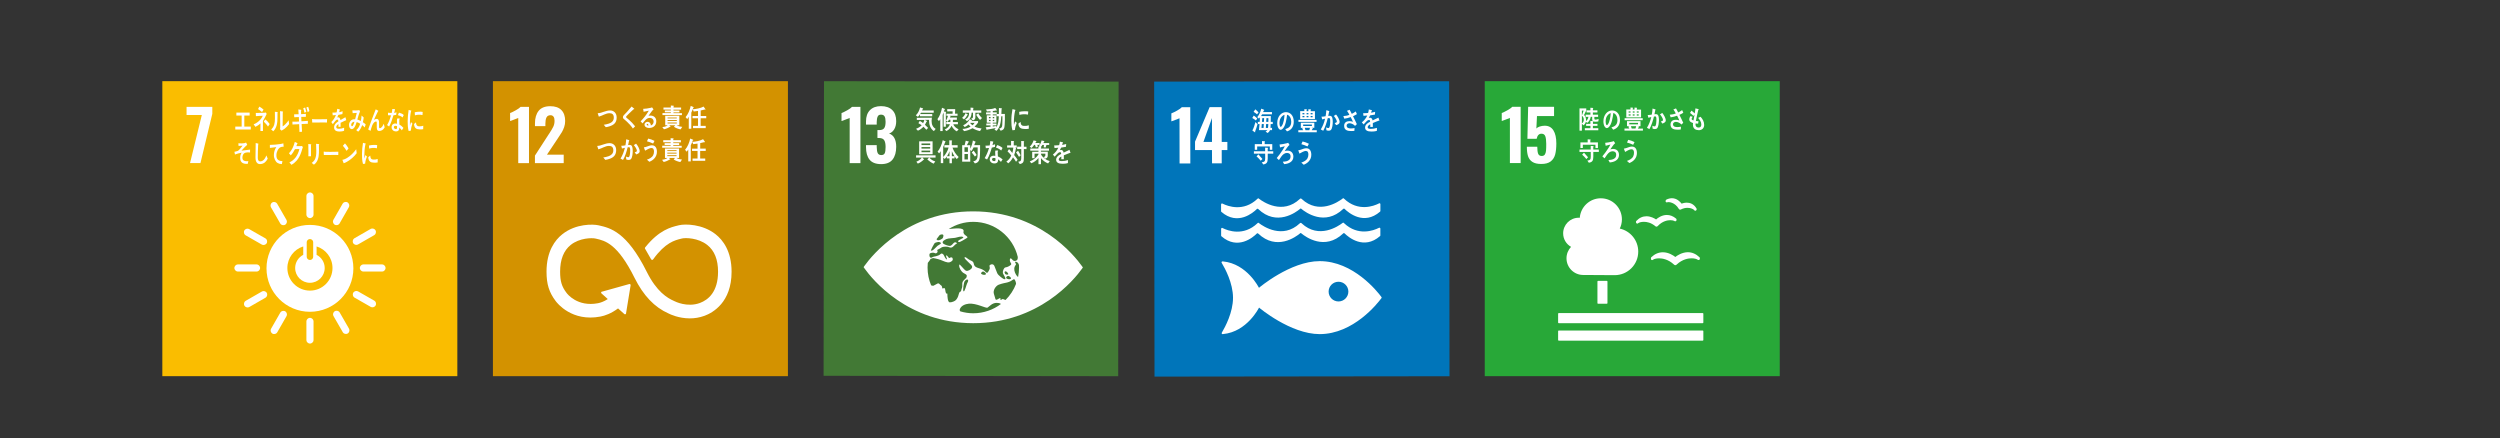 <?xml version="1.0" encoding="UTF-8"?><svg id="_レイヤー_1" xmlns="http://www.w3.org/2000/svg" width="770" height="135" viewBox="0 0 770 135"><rect x="0" y="0" width="770" height="135" fill="#333333" stroke="none"/><defs><style>.cls-1{fill:#fff;}.cls-2{fill:#427935;}.cls-3{fill:#0075ba;}.cls-4{fill:#28a838;}.cls-5{fill:#d39200;}.cls-6{fill:#fabd00;}</style></defs><rect class="cls-6" x="50" y="25" width="90.86" height="90.86"/><polygon class="cls-1" points="62.16 35.43 57.46 35.43 57.46 32.91 65.39 32.91 65.39 35.07 61.74 50.23 58.53 50.23 62.16 35.43"/><path class="cls-1" d="m95.46,69.27c-7.39,0-13.38,5.99-13.38,13.38s5.99,13.38,13.38,13.38,13.38-5.99,13.38-13.38-5.98-13.38-13.38-13.38m-.99,5.29c0-.45.45-.94,1-.94s.99.49.99.94v4.59c0,.44-.44.93-.99.93s-1-.49-1-.93v-4.59Zm1,14.95c-3.84,0-6.96-3.11-6.96-6.96,0-3.12,2.06-5.77,4.89-6.65v2.59c-1.47.75-2.49,2.29-2.49,4.06,0,2.52,2.04,4.55,4.55,4.55s4.55-2.04,4.55-4.55c0-1.78-1.02-3.31-2.5-4.06v-2.59c2.84.88,4.9,3.52,4.9,6.65,0,3.84-3.1,6.96-6.94,6.96"/><path class="cls-1" d="m80.11,82.54c0-.61-.54-1.1-1.02-1.1h-5.86c-.5,0-1.04.49-1.04,1.1s.54,1.1,1.04,1.1h5.86c.48,0,1.02-.49,1.02-1.1"/><path class="cls-1" d="m118.75,82.54c0-.61-.54-1.1-1.02-1.1h-5.86c-.5,0-1.04.49-1.04,1.1s.54,1.1,1.04,1.1h5.86c.49,0,1.02-.49,1.02-1.1"/><path class="cls-1" d="m95.47,105.82c.61,0,1.1-.54,1.1-1.02v-5.86c0-.5-.49-1.04-1.1-1.04s-1.1.54-1.1,1.04v5.86c0,.48.49,1.02,1.1,1.02"/><path class="cls-1" d="m115.68,94.1c.3-.53.08-1.22-.34-1.46l-5.09-2.91c-.43-.25-1.14-.09-1.45.44-.3.53-.08,1.22.35,1.47l5.09,2.91c.42.24,1.14.08,1.44-.45"/><path class="cls-1" d="m83.9,102.75c.53.3,1.22.08,1.46-.34l2.91-5.08c.25-.43.09-1.14-.44-1.45-.53-.3-1.22-.07-1.47.35l-2.91,5.09c-.23.41-.07,1.12.45,1.43"/><path class="cls-1" d="m107.08,102.72c.53-.3.68-1.02.44-1.44l-2.92-5.08c-.25-.43-.94-.66-1.47-.35-.53.3-.69,1.02-.44,1.45l2.92,5.08c.25.42.94.65,1.47.34"/><path class="cls-1" d="m75.29,94.15c.3.53,1.02.68,1.44.44l5.08-2.92c.43-.25.66-.94.35-1.47-.3-.53-1.02-.69-1.45-.44l-5.08,2.92c-.43.24-.65.94-.34,1.47"/><path class="cls-1" d="m95.47,67.18c.61,0,1.1-.54,1.1-1.02v-5.86c0-.5-.49-1.03-1.1-1.03s-1.1.54-1.1,1.03v5.86c0,.48.49,1.02,1.1,1.02"/><path class="cls-1" d="m82.14,74.91c.3-.53.08-1.22-.34-1.46l-5.09-2.91c-.43-.25-1.14-.09-1.45.44-.3.53-.08,1.22.35,1.47l5.09,2.91c.43.23,1.14.07,1.44-.45"/><path class="cls-1" d="m103.1,69.21c.53.3,1.22.08,1.46-.34l2.91-5.09c.25-.43.09-1.14-.44-1.45-.53-.3-1.22-.08-1.47.35l-2.91,5.09c-.24.42-.07,1.14.45,1.44"/><path class="cls-1" d="m87.82,69.22c.53-.3.68-1.02.44-1.44l-2.92-5.08c-.25-.43-.94-.66-1.47-.35-.53.3-.69,1.02-.44,1.45l2.92,5.08c.24.43.94.64,1.47.34"/><path class="cls-1" d="m108.78,74.88c.3.53,1.02.68,1.44.44l5.08-2.92c.43-.25.66-.94.35-1.47-.3-.53-1.02-.69-1.45-.44l-5.08,2.92c-.42.25-.64.94-.34,1.47"/><polygon class="cls-1" points="72.47 39.89 72.47 38.99 74.43 38.99 74.43 35.59 72.8 35.59 72.8 34.68 76.89 34.68 76.89 35.59 75.25 35.59 75.25 38.99 77.24 38.99 77.24 39.89 72.47 39.89"/><path class="cls-1" d="m80.98,37.26v.94c0,.71.01,1.43.01,2.14h-.78c0-.78,0-1.56.01-2.34-.41.42-1.06.86-1.55,1.07-.17-.29-.36-.54-.56-.79.97-.31,2.34-1.37,2.82-2.63-.7,0-1.41.09-2.11.13-.02-.34-.02-.66-.04-1,.9,0,1.82,0,2.73-.06.14,0,.26-.02.4-.06l.22.45c-.38.74-.71,1.5-1.15,2.15m-.28-2.73c-.38-.37-.8-.66-1.22-.93.14-.26.26-.5.4-.77.46.25.89.57,1.3.94-.15.27-.31.52-.48.76m1.84,4.46c-.38-.61-.83-1.07-1.3-1.52l.45-.69c.49.34,1,.89,1.38,1.43l-.53.78Z"/><path class="cls-1" d="m85.47,34.73c-.04,1.8.16,3.47-.72,4.97-.17.29-.38.54-.59.74-.2-.18-.49-.45-.64-.58.96-.85,1.16-1.93,1.16-3.46,0-.65-.02-1.33-.02-1.98l.82.1s.07.02.07.09c-.01.04-.05.09-.08.12m2.27,4.85c-.33.26-.68.45-1.02.66-.17-.15-.34-.28-.48-.46.04-.14.06-.28.06-.42v-1.08c0-1.34-.02-2.72-.04-4.06l.86.14s.06.04.06.1c0,.07-.06.12-.09.15-.01.38-.01.74-.01,1.12,0,1.06-.01,2.14-.03,3.2.49-.29,1.03-.8,1.42-1.3.13-.16.25-.34.37-.52.02-.02.02-.05.04-.05.03,0,.03.09.03.1.02.37.07.72.12,1.07-.39.53-.83.98-1.29,1.35"/><path class="cls-1" d="m92.9,38.2c.04.79.07,1.58.12,2.37-.26.02-.53.04-.79.07-.02-.8-.06-1.59-.09-2.39-.7.02-1.38.05-2.06.1-.01-.3-.02-.59-.02-.89.16,0,.31.02.47.02.53.02,1.05-.03,1.57-.05-.02-.46-.03-.91-.06-1.38-.47,0-.94.03-1.41.06-.01-.3-.03-.6-.04-.9.46,0,.93,0,1.39-.02-.02-.5-.06-.98-.1-1.48l.84.1c.05,0,.1.06.1.13s-.05.14-.1.15c.01.36.02.72.02,1.08.5-.02.99-.05,1.48-.11-.01.31,0,.62-.01.92-.48,0-.96,0-1.43.02.02.46.04.9.06,1.36.66-.02,1.32-.07,1.98-.14.01.3-.01.61,0,.9-.64.02-1.28.06-1.92.08m.9-3.46c-.1-.48-.26-.93-.41-1.38l.58-.25c.14.42.26.87.37,1.32l-.54.31Zm.96-.21c-.11-.49-.24-.97-.4-1.42l.56-.22c.16.45.28.85.38,1.32l-.54.32Z"/><path class="cls-1" d="m100.7,37.74c-.38-.02-.66-.02-.97-.02-.34,0-2.74,0-3.57.03-.02-.32-.03-.73-.04-.97-.01-.12.05-.13.09-.12.11.03.32.05.38.06.4.02.82.02,1.29.02.95,0,1.8-.02,2.86-.04-.02.32-.03.72-.04,1.04"/><path class="cls-1" d="m106.56,37.11s-.06-.02-.09-.04c-.41.17-1.19.54-1.57.75v1.23h-.66c.01-.12.01-.24.01-.38v-.45c-.46.26-.68.58-.68.95,0,.32.26.49.78.49.56,0,1.06-.09,1.65-.32l-.02.94c-.5.2-1.05.23-1.42.23-1.11,0-1.66-.42-1.66-1.29,0-.42.16-.8.46-1.15.19-.22.48-.45.86-.69-.01-.36-.1-.54-.26-.54-.21,0-.4.1-.58.3-.11.13-.26.3-.44.54-.21.28-.34.47-.42.57-.1-.14-.26-.36-.47-.66.63-.6,1.1-1.33,1.42-2.17-.3.05-.63.08-.99.1-.02-.3-.06-.58-.09-.83.53,0,.97-.02,1.3-.08.06-.23.13-.6.19-1.1l.76.21c.05.02.07.05.07.1s-.03.09-.09.12c-.03.14-.08.34-.15.62.26-.04.64-.16,1.06-.3l-.06.88c-.31.08-.73.16-1.25.25-.08.24-.21.54-.35.8.14-.05.25-.06.32-.06.34,0,.57.28.67.86.45-.29.97-.58,1.53-.89l.26.9c-.03.08-.05.11-.09.11"/><path class="cls-1" d="m112.32,39.25c-.25-.25-.5-.51-.77-.72-.25.74-.73,1.67-1.25,2.03l-.59-.5c.56-.38.98-1.12,1.23-1.94-.34-.22-.7-.42-1.08-.52-.09.28-.18.57-.3.84-.26.67-.62,1.34-1.24,1.33-.5-.02-.84-.59-.82-1.29.02-.9.57-1.52,1.14-1.69.24-.07.5-.07.74-.06.14-.57.36-1.36.5-1.96l-1.26.09-.09-.88.07.02c.42.05,1.7.03,2.06-.1.06.14.14.29.22.42-.19.5-.34.84-.49,1.35-.11.38-.21.78-.33,1.15.38.1.73.24,1.07.45.14-.54.2-1.12.23-1.69.22.2.46.39.66.61-.06.5-.13.99-.25,1.46.29.19.58.39.86.64-.07.33-.19.65-.31.96m-4.14-.78c-.01.22.06.4.22.4.1,0,.18-.05.26-.14.2-.25.41-.89.51-1.23-.42.02-.97.25-.99.97"/><path class="cls-1" d="m116.78,40.34c-.81,0-.74-.95-.74-1.7v-.74c0-.22.01-.48-.22-.48-.06,0-.1.02-.16.03-.91.3-1.26,1.87-1.54,2.86-.24-.14-.48-.3-.72-.44.25-.77.53-1.52.82-2.27.32-.84.63-1.69.96-2.53.18-.46.35-.94.54-1.4.22.11.56.29.76.43.02.02.04.04.04.08,0,.06-.06.1-.1.1-.41.78-.77,1.62-1.14,2.42-.03.08-.07.15-.1.22.25-.16.53-.3.81-.3.59,0,.77.5.77,1.18,0,.41-.01.8-.01,1.21,0,.2.02.48.23.48.26,0,.49-.21.68-.42.25-.29.36-.58.54-.95.1.37.19.74.28,1.11-.42.76-.98,1.11-1.7,1.11"/><path class="cls-1" d="m122.02,35.39c-.3.06-.54.1-.84.12-.32,1.07-.74,2.46-1.33,3.45-.22-.13-.42-.28-.63-.43.54-.9.94-2.02,1.24-3.01-.3.02-.67,0-.96-.02,0-.26,0-.54.01-.81.1.03.21.04.32.06.27.03.54.05.82.04.1-.45.14-.78.18-1.22.32,0,.62.03.84.05-.03.27-.18.85-.28,1.16.25-.03.49-.1.74-.17-.03.24-.07.5-.11.78m1.74,4.75c-.24-.31-.49-.63-.78-.88,0,.09-.01.18-.02.26-.06.81-.54,1-1.1.95-.19-.02-.39-.06-.58-.15-.36-.18-.71-.62-.67-1.18.06-.8.59-1.16,1.17-1.11.17.02.34.04.5.09.01-.38-.04-.74-.02-1.1.01-.19.03-.36.1-.54.18,0,.37.02.55.02.04,0,.22-.02.21.07t-.01.03c-.08.14-.12.31-.13.48-.02.42.02.85.02,1.27.43.23.92.63,1.26,1.04-.15.26-.32.52-.5.75m-1.47-1.26c-.13-.08-.28-.11-.43-.12-.23-.02-.53.04-.55.41-.02.36.31.56.55.58.22.02.39-.02.42-.36.01-.17.01-.34.01-.51m1.69-2.7c-.42-.42-.93-.56-1.43-.72l.34-.76c.5.17,1.06.28,1.47.72l-.38.76Z"/><path class="cls-1" d="m81.59,50.01c-.46.37-.99.53-1.52.53-.82,0-1.32-.63-1.37-1.74-.01-.15-.01-.3-.01-.45,0-.42.01-.84.02-1.27.02-1.01.03-2.02.04-3.03.18.03.36.07.54.12.07.02.15.02.22.06.05.02.1.06.1.12s-.05.11-.09.14c-.07,1.36-.12,2.74-.12,4.1,0,.7.23,1.12.76,1.12.25,0,.5-.09.73-.22.53-.3.89-.96,1.15-1.63l.42,1.02c-.2.39-.55.87-.87,1.13"/><path class="cls-1" d="m87.29,45.19s-.05,0-.07,0c-.26,0-.52.02-.78.13-.72.32-1.27,1.34-1.31,2.43-.06,1.62.98,1.85,1.86,1.88-.06.3-.11.62-.18.91-.04,0-.08,0-.12,0-.38-.02-.84-.13-1.19-.34-.67-.38-1.18-1.46-1.14-2.53.03-.94.27-1.66.74-2.36-.66.06-1.32.14-1.97.25,0-.31-.02-.62-.01-.93,1.13-.04,2.26-.1,3.38-.29.26-.05.53-.1.78-.19.02.12.08.9.08.96,0,.08-.03.1-.07.1"/><path class="cls-1" d="m93.12,45.79c-.1.31-.18.63-.28.94-.38,1.1-.78,1.94-1.46,2.73-.49.55-1.04,1.01-1.62,1.3-.2-.26-.42-.5-.63-.74.33-.17.65-.33.95-.56.37-.3.74-.62,1.03-1.05.5-.72.87-1.54,1.11-2.5l-1.36.02c-.36.71-.8,1.39-1.3,1.92-.18-.22-.37-.44-.56-.64.85-.86,1.45-2.11,1.8-3.5l.77.36s.07.06.07.12c0,.08-.07.11-.11.11-.09.23-.16.48-.26.7.49,0,.98,0,1.47,0,.1,0,.21,0,.31-.04.07.14.15.28.22.42-.06.15-.11.29-.15.42"/><path class="cls-1" d="m95.78,44.66v.33c0,1.05,0,2.1.01,3.14h-.82c.01-.19.02-.39.02-.58v-1.15c0-.69-.01-1.37-.03-2.05l.87.1s.06.03.06.07c-.02.06-.07.11-.11.14m2.44,0c0,.47.02.94.02,1.42,0,1.38-.02,2.7-.74,3.81-.22.34-.49.62-.81.83-.22-.18-.45-.39-.68-.54.26-.19.57-.46.77-.75.61-.86.64-1.9.64-3,0-.72-.04-1.43-.07-2.14l.87.1c.05,0,.1.04.1.11-.01.07-.06.12-.1.16"/><path class="cls-1" d="m104.19,47.74c-.37-.02-.66-.02-.96-.02-.34,0-2.66,0-3.49.03-.02-.31-.03-.71-.04-.94-.01-.12.05-.13.09-.12.11.03.32.05.38.06.4.02,1.18.02,1.62.02.94,0,1.38-.02,2.42-.04,0,.3-.01.7-.02,1.01"/><path class="cls-1" d="m106.86,49.83c-.33.19-.66.35-1.01.45-.03-.1-.39-1.05-.39-1.05,0-.03.03-.03.05-.03.08,0,.17-.02.25-.04.63-.17,1.25-.54,1.82-.98.77-.59,1.49-1.34,2.13-2.22.05.41.1.82.15,1.23-.88,1.16-1.89,2-3,2.64m-.12-3.37c-.34-.58-.71-1.1-1.14-1.56.22-.23.43-.48.65-.73.41.43.78.95,1.1,1.53-.19.29-.4.52-.61.76"/><path class="cls-1" d="m112.46,50.41c-.22.02-.44.06-.66.09-.27-.98-.31-2.03-.31-3.06,0-1.15.14-2.32.31-3.45l.53.14c.08.02.18.03.26.07.04.02.07.04.07.1s-.06.1-.1.1c-.24,1.13-.35,2.41-.35,3.58,0,.3.01.58.01.87.11-.37.22-.74.33-1.1.15.15.3.32.46.47-.28.73-.47,1.37-.55,2.19m3.86-.38c-.34.08-.78.08-1.11.07-.87-.03-1.68-.18-1.79-1.66.21-.17.41-.35.62-.52,0,.84.35,1.22.92,1.23.45.02.94-.02,1.37-.18,0,.35,0,.7-.01,1.06m-.22-4.36c-.47-.11-.94-.14-1.41-.1-.33.03-.65.1-.98.19-.02-.29-.04-.66-.07-.94.46-.14.92-.14,1.38-.18.38-.04.77,0,1.15.06-.02.33-.03.65-.07.97"/><path class="cls-1" d="m126.51,40.26c-.22.02-.42.06-.65.09-.26-.97-.3-2.02-.3-3.06,0-1.15.13-2.31.3-3.44l.51.14c.08.02.18.03.26.07.03.02.06.04.06.1s-.06.1-.1.1c-.24,1.13-.34,2.4-.34,3.57,0,.29.01.58.01.87.1-.37.21-.74.32-1.1.14.15.3.32.44.47-.24.73-.43,1.38-.51,2.19m3.83-.47c-.33.08-.75.08-1.08.06-.85-.03-1.64-.18-1.74-1.66.2-.17.4-.35.61-.51,0,.83.34,1.21.9,1.23.44.02.92-.02,1.34-.18-.02.35-.02.7-.03,1.06m-.21-4.35c-.46-.11-.9-.14-1.38-.1-.32.03-.63.1-.95.19-.02-.29-.04-.65-.07-.94.44-.14.89-.14,1.34-.18.38-.04.74,0,1.12.06-.01.32-.03.65-.06.97"/><path class="cls-1" d="m75.19,47.23c-.36.27-.61,1.01-.5,1.62.12.74.94.82,1.38.81.14,0,.28-.02.42-.03-.06.29-.14.57-.19.85h-.13c-.84.02-2.05-.12-2.18-1.52-.08-.86.13-1.54.46-1.94-.7.13-1.4.31-2.08.57-.05-.29-.11-.56-.17-.84.36-.1.75-.13,1.1-.3.35-.18,1.13-1.21,1.42-1.59-.42.05-.84.08-1.26.06,0-.26-.01-.53-.03-.79.62.04,1.27.07,1.89-.05.17-.03.32-.11.47-.19.13.23.25.48.36.72-.62.49-1.22,1.19-1.78,1.8.88-.14,1.77-.25,2.65-.33,0,.3,0,.61-.01.9-.51-.07-1.35-.1-1.82.25"/><rect class="cls-5" x="151.82" y="25" width="90.86" height="90.86"/><path class="cls-1" d="m159.62,36.33c-.16.09-.62.26-1.37.54-.6.2-.98.34-1.14.41v-2.46c.49-.18,1.07-.47,1.77-.86.69-.38,1.18-.74,1.46-1.05h2.59v17.33h-3.31v-13.91h0Z"/><path class="cls-1" d="m164.77,47.91l4.19-6.48.26-.38c.54-.82.94-1.5,1.2-2.04.26-.55.38-1.15.38-1.81,0-.56-.1-.98-.32-1.27s-.52-.44-.92-.44c-.6,0-1.02.23-1.24.69-.23.46-.34,1.09-.34,1.88v.79h-3.21v-.86c0-1.62.38-2.91,1.14-3.86s1.96-1.42,3.58-1.42c1.5,0,2.63.39,3.41,1.18s1.17,1.91,1.17,3.37c0,.66-.1,1.28-.3,1.86s-.43,1.1-.7,1.56c-.27.46-.69,1.1-1.26,1.94l-3.34,5.01h5.15v2.61h-8.86v-2.33h.01Z"/><path class="cls-1" d="m220.42,72.16c-4.03-3.18-9.38-3.25-11.33-2.78l-.22.06c-2.26.54-5.85,1.42-10.05,6.63-.02.03-.05.06-.07.09l-.06.06c-.04.06-.07.13-.07.2,0,.06.02.12.05.18l.1.16c.53.88,1.19,2.02,1.75,3.06,0,.01,0,.02.02.03.06.11.18.2.32.2.1,0,.18-.04.25-.1.02-.03.06-.07.08-.1,3.73-5.15,6.66-5.86,8.64-6.34l.24-.06c1.03-.25,4.94-.23,7.77,2,2.21,1.74,3.32,4.51,3.32,8.23,0,6.24-3.03,8.68-5.58,9.63-3.94,1.47-7.73-.5-7.76-.51l-.17-.08c-2.17-.94-5.4-2.9-8.46-9.02-6.14-12.34-11.29-13.5-14.69-14.27l-.18-.04c-1.55-.35-6.93-.6-11.15,2.78-2.21,1.76-4.84,5.19-4.84,11.5,0,3.85.79,6.38,2.82,9.06.45.61,5,6.46,13.79,4.77,1.41-.27,3.32-.94,5.42-2.51l1.94,1.74c.13.11.33.1.45-.02.06-.06.08-.14.08-.21v-.02l1.4-8.59v-.1c0-.08-.03-.17-.1-.23-.06-.06-.13-.08-.21-.08h-.06s-.09.02-.09.02l-8.23,2.3-.15.02c-.06.02-.11.04-.16.09-.12.13-.11.33.02.45l.1.09,1.85,1.66c-1.19.77-2.23,1.13-3.02,1.28-6.37,1.22-9.51-2.95-9.63-3.12l-.05-.06c-1.48-1.94-1.98-3.59-1.98-6.54,0-3.74,1.1-6.5,3.26-8.23,2.75-2.2,6.55-2.21,7.62-1.97l.18.04c2.78.63,6.61,1.5,11.86,12.06,2.74,5.49,6.15,9.07,10.46,10.97.55.28,3.16,1.52,6.56,1.52,1.42,0,2.98-.22,4.57-.81,2.5-.93,8.3-4.11,8.3-13.55,0-6.34-2.67-9.77-4.91-11.54"/><path class="cls-1" d="m187.82,38.88c-.41.14-.82.24-1.24.29-.21-.25-.4-.51-.62-.74.54-.09,1.07-.19,1.59-.37.77-.27,1.5-.77,1.5-1.82s-.54-1.37-1.35-1.37c-1.11,0-2.16.78-3.26,1.06-.03-.11-.34-.98-.34-1.02,0-.08.1-.05.14-.05.54,0,1.14-.24,1.66-.41.66-.22,1.33-.43,2.02-.43,1.1,0,2.01.78,2.01,2.14.02,1.63-.88,2.32-2.11,2.72"/><path class="cls-1" d="m194.93,39.59c-.58-.86-1.27-1.6-2.01-2.27-.18-.18-.38-.36-.58-.5-.12-.1-.24-.17-.34-.3-.1-.13-.13-.26-.13-.42,0-.3.13-.46.3-.66.32-.34.66-.66.97-1.01.46-.53.94-1.06,1.39-1.62.19.16.38.32.58.48.07.06.16.12.22.18.02.02.03.04.03.07,0,.11-.15.12-.22.11-.44.42-.9.83-1.34,1.26-.18.18-.36.38-.54.55-.09.09-.18.16-.26.26-.07.08-.16.19-.16.31,0,.11.06.18.12.23.28.26.59.49.88.74.64.57,1.24,1.21,1.78,1.91-.24.24-.46.47-.69.68"/><path class="cls-1" d="m199.96,39.42c-.55,0-1.45-.22-1.45-1.05,0-.58.54-.85.96-.85.39,0,.78.26.92.7.04.14.06.28.06.43.46-.14.86-.56.86-1.15,0-.8-.53-1.19-1.17-1.19-1.01,0-1.59.93-2.22,1.7-.21-.21-.42-.42-.62-.63.96-.97,1.82-2.07,2.53-3.29-.54.12-1.06.22-1.6.34l-.14-.92c.07,0,.14,0,.21,0,.3,0,.59-.04.89-.08.41-.06.82-.12,1.22-.22.14-.03.28-.09.42-.14.15.21.3.42.46.62-.06.06-.14.11-.2.17-.15.15-.3.35-.43.52-.32.42-.62.86-.93,1.29.2-.06.41-.07.62-.07.93,0,1.78.56,1.78,1.75,0,1.45-1.07,2.06-2.17,2.06m-.57-1.27c-.13,0-.21.06-.21.21,0,.29.38.33.55.33-.03-.23-.09-.54-.34-.54"/><path class="cls-1" d="m209.62,39.85c-.61-.1-1.54-.42-2.05-.81l.41-.46h-1.84l.39.43c0,.06-.05.1-.09.1s-.08-.02-.12-.04c-.5.33-1.26.65-1.82.75l-.5-.66c.5-.07,1.25-.21,1.64-.58h-.75v-2.91h4.34v2.91h-.79c.39.32,1.22.44,1.7.5l-.52.77Zm-5.58-4.41v-.61h2.59v-.24h-1.85v-.57h1.85v-.26h-2.28v-.65h2.27v-.61l.82.06c.05,0,.11.03.11.1s-.06.12-.11.14v.33h2.34v.65h-2.35v.26h1.83v.57h-1.83v.24h2.6v.61l-5.99-.02h0Zm4.41.76h-2.84v.26h2.84v-.26Zm.01.76h-2.85v.28h2.85v-.28Zm0,.78h-2.85v.28h2.85v-.28Z"/><path class="cls-1" d="m213.54,33.18c-.18.51-.38,1.02-.62,1.52v4.96h-.78v-3.7c-.14.26-.29.5-.49.7l-.49-.59c.8-.92,1.31-2.22,1.58-3.46l.89.37s.06.05.06.1c.03.05-.1.09-.15.1m2.26,3.25v2.34h1.56v.7h-3.91v-.7h1.54v-2.34h-1.69v-.7h1.69v-1.56c-.44.07-.89.13-1.33.18l-.3-.69c1-.09,2.44-.32,3.34-.84l.6.86c0,.06-.07.1-.11.1s-.09-.02-.12-.05c-.42.12-.83.22-1.26.3v1.7h1.71v.7h-1.72Z"/><path class="cls-1" d="m187.67,48.95c-.41.14-.82.24-1.24.29-.21-.25-.4-.51-.62-.74.54-.09,1.07-.18,1.59-.37.77-.27,1.5-.78,1.5-1.82s-.54-1.37-1.35-1.37c-1.11,0-2.16.78-3.26,1.06-.03-.11-.34-.98-.34-1.02,0-.08.1-.05.14-.05.54,0,1.14-.24,1.66-.41.66-.22,1.33-.43,2.02-.43,1.1,0,2.01.79,2.01,2.14,0,1.62-.89,2.32-2.11,2.72"/><path class="cls-1" d="m194.3,49.03c-.21.2-.5.23-.75.23-.22,0-.45-.06-.66-.15-.02-.3-.04-.6-.08-.9.23.14.47.22.74.22.54,0,.54-1.76.54-2.2,0-.32,0-.9-.38-.9-.14,0-.26.03-.4.06-.26,1.14-.83,2.94-1.42,3.87-.26-.13-.5-.29-.77-.42.62-.96,1.07-2.16,1.34-3.31-.3.06-.62.13-.91.22-.02-.1-.19-.82-.19-.85,0-.02.02-.03.03-.03.06,0,.12.02.18.02.35,0,.72-.07,1.06-.13.13-.62.2-1.24.24-1.86.22.06.42.11.62.18.09.02.18.05.26.09.03.02.08.03.08.08,0,.06-.06.09-.09.1-.08.45-.17.89-.28,1.32.14-.02.26-.04.4-.04.46,0,.74.14.89.66.1.35.13.81.13,1.18,0,.71-.1,2.09-.58,2.56m1.65-1.47c-.14-.22-.31-.44-.46-.66.19-.03.68-.15.68-.45,0-.51-.64-1.41-.96-1.75.23-.15.46-.3.7-.46.46.5,1.11,1.6,1.11,2.33,0,.64-.66.85-1.07.99"/><path class="cls-1" d="m200,49.83c-.25-.22-.5-.46-.75-.66.67-.2,1.55-.64,1.92-1.35.18-.34.26-.75.26-1.14,0-.7-.23-1.1-.85-1.1-.43,0-1.5.57-1.89.83-.05-.12-.37-.92-.37-.99,0-.06.06-.05.1-.05.14,0,.67-.16.82-.22.52-.18,1-.4,1.55-.4,1.06,0,1.54.84,1.54,2.01,0,1.59-1.14,2.63-2.33,3.07m1.16-5.61c-.62-.29-1.23-.54-1.89-.7.13-.28.25-.56.38-.84.66.14,1.31.39,1.94.71-.13.28-.27.56-.43.83"/><path class="cls-1" d="m209.54,49.91c-.61-.1-1.54-.42-2.05-.8l.41-.46h-1.84l.39.43c0,.06-.05.1-.09.1s-.08-.02-.12-.04c-.5.33-1.26.65-1.82.75l-.5-.66c.5-.07,1.25-.21,1.64-.58h-.75v-2.91h4.34v2.91h-.79c.38.32,1.23.44,1.7.5l-.52.76Zm-5.58-4.41v-.61h2.6v-.24h-1.85v-.57h1.85v-.26h-2.28v-.65h2.27v-.61l.82.06c.05,0,.1.03.1.1s-.05.12-.1.13v.33h2.34v.65h-2.35v.26h1.82v.57h-1.82v.24h2.6v.61h-6Zm4.42.77h-2.84v.26h2.84v-.26Zm0,.76h-2.85v.28h2.85v-.28Zm0,.77h-2.85v.28h2.85v-.28Z"/><path class="cls-1" d="m213.38,43.24c-.18.51-.38,1.03-.62,1.52v4.96h-.78v-3.7c-.14.26-.3.49-.49.7l-.49-.59c.8-.92,1.31-2.22,1.58-3.46l.89.37s.07.05.07.1c.03.05-.1.09-.16.1m2.27,3.25v2.34h1.56v.7h-3.91v-.7h1.54v-2.34h-1.69v-.7h1.69v-1.56c-.44.07-.89.13-1.33.17l-.3-.69c1-.09,2.44-.32,3.34-.84l.6.86c0,.06-.06.1-.11.1-.04,0-.09-.02-.12-.05-.42.12-.83.22-1.26.3v1.7h1.7v.7h-1.71Z"/><rect class="cls-2" x="253.72" y="25.07" width="90.74" height="90.74" transform="translate(228.24 369.43) rotate(-89.92)"/><path class="cls-1" d="m261.7,36.33c-.16.09-.62.26-1.37.54-.6.2-.98.34-1.14.41v-2.46c.49-.18,1.07-.47,1.77-.86.69-.38,1.18-.74,1.46-1.05h2.59v17.33h-3.31v-13.91h0Z"/><path class="cls-1" d="m267.82,49.17c-.73-.91-1.09-2.2-1.09-3.87v-.6h3.3v.58c.02.89.12,1.52.32,1.9s.56.58,1.09.58.88-.19,1.06-.58c.18-.39.26-1.03.26-1.91,0-.93-.14-1.62-.41-2.06s-.77-.68-1.5-.7c-.04-.02-.24-.02-.6-.02v-2.42h.54c.74,0,1.26-.2,1.54-.6.29-.4.43-1.06.43-1.97,0-.74-.1-1.29-.31-1.65s-.58-.54-1.1-.54-.84.19-1.02.58c-.18.38-.29.95-.3,1.71v.77h-3.3v-.94c0-1.51.4-2.68,1.21-3.5s1.94-1.24,3.41-1.24,2.66.4,3.46,1.2c.82.8,1.22,1.94,1.22,3.44,0,1-.21,1.84-.62,2.51-.42.68-.94,1.1-1.58,1.27,1.47.54,2.2,1.9,2.2,4.09,0,1.67-.37,2.98-1.11,3.93s-1.92,1.42-3.53,1.42c-1.65,0-2.85-.47-3.57-1.38"/><path class="cls-1" d="m333.26,81.99c-2.4-3.38-13.26-16.86-33.48-16.89-20.22-.02-31.12,13.42-33.53,16.79-.1.14-.19.27-.26.38.07.11.16.23.26.38,2.41,3.38,13.26,16.86,33.49,16.89,20.22.02,31.12-13.42,33.53-16.79.1-.14.19-.27.26-.38-.08-.1-.16-.23-.27-.38m-44.77-8.38c.18-.26.79-1.03.86-1.13.15-.2.46-.24.68-.28s.5.08.54.24c.04.16-.09.78-.19.9-.3.3-1.07.74-1.5.67-.33-.05-.46-.3-.39-.4m-.73,1.43s.06-.07.07-.09c.26-.29.76-.35,1.11-.41.35-.06.82.12.87.35s-.88.66-1.06.82c-.49.45-1.25,1.36-1.7,1.46-.14.03-.26.01-.36-.04.31-.72.66-1.42,1.07-2.09m7.55,15.54c-.27,1.08-.59,1.46-.87,1.8-.27.34-1.28.78-1.92.74-.64-.05-.73-1.76-.73-2.64,0-.3-.43.6-.66-1.23-.14-1.18-.9.12-.94-.66-.06-.78-.43-.62-.82-1.11s-.88.05-1.43.29c-.54.24-.32.37-1.1.13-.02-.01-.03-.02-.05-.02-.71-1.69-1.1-3.54-1.1-5.49,0-.47.02-.94.07-1.41.02-.05.06-.1.09-.13.74-.88.73-1.09.73-1.09l.82-.28s1.31.21,2.3.58c.82.3,2.1,1,2.85.7.54-.22.97-.52.91-.97-.06-.57-.5-.7-1.04-.32-.2.14-.62-.86-.95-.8-.34.05.41,1.17.13,1.22s-.85-1.16-.94-1.36c-.1-.19-.54-.68-.93-.31-.83.79-2.18.74-2.46.94-.82.62-1.04-.21-1.02-.7.03-.11.07-.23.1-.34.27-.3,1.24-.39,1.57-.17.36.24.62-.06.77-.21.14-.14.1-.38,0-.58-.1-.2.18-.34.37-.39s.82-.49,1.07-.63,1.55-.3,2.14-.01c.58.3,1.12.06,1.41-.28.36-.42.82-.75,1.02-.85s-.5-.75-1.08-.04-.88.78-1.15.78-1.9-.41-2.1-.92c-.2-.51.51-.9,1.11-1.18s2.24-.28,2.66-.38c.86-.18,1.94-.62,2.5-.24.54.37-2.3,1.02-1.36,1.52.34.18,1.84-.86,2.35-1.13,1.22-.62-1.18-.83-.86-2.1.35-1.43-2.93-.89-4.56-.77,2.19-1.4,4.79-2.22,7.59-2.21,6.65.01,12.21,4.62,13.68,10.82.01.3-.04.53-.07.65-.13.5-1.1.94-1.65.13-.14-.21-.74-.78-.73.2.02.98.94,1.08.05,1.66-.9.58-1.06.44-1.48.59-.42.14-.82,1.15-.72,1.69s1.38,2.01.43,1.94c-.22-.02-1.9-1.17-2.18-1.91-.3-.78-.61-1.54-.84-2.13s-.82-.74-1.33-.39.14.69-.22,1.42c-.36.74-.62,1.38-1.14.78-1.38-1.58-3.37-.8-3.68-2.56-.17-.95-.98-.86-1.67-1.4s-1.07-.83-1.18-.44c-.1.34,2.15,2.13,2.31,2.59.24.68-.68,1.28-1.34,1.44s-.96-.38-1.62-1.06-.94-1.17-.99-.63c-.06.78.62,1.91,1.29,2.34.57.36,1.21.53,1.02,1.11-.18.58,0,.26-.64.89s-.76.84-.72,1.71c.05.88-.18.93-.32,1.66-.16.71-.48.08-.75,1.15m15.12-5.59c.47-.04,1.18.62.9.87s-.98.16-1.34-.12c-.35-.28.23-.74.44-.75m-.6-.44c-.15-.06-.29-.2-.4-.54s.18-.54.46-.4c.29.14.66.58.66.81,0,.21-.57.19-.72.13m-6.21-.04c-.28.25-.99.15-1.34-.12-.35-.27.22-.74.44-.75.46-.04,1.17.63.9.87m-5.76,2.8c-.19.32-.73,2.69-1.08,2.41-.36-.28.15-2.75.25-2.94.55-1.02,1.75-.97.83.53m1.9,9.18c-1.38,0-2.7-.21-3.96-.58-.18-.14-.28-.39-.17-.69.44-1.14,1.74-1.58,2.76-1.68,2.29-.22,5.29,1.49,5.76,1.22.48-.27,1.45-1.53,2.86-1.47.97.04.96.2,1.29.33-2.37,1.8-5.33,2.87-8.54,2.87m9.94-4.09c-.14-.04-.29-.09-.44-.16-.77-.39-.68.23-1.06.1-.38-.14.42-1.02-.71-.28s-.82-.11-1.32-1.37.57-2.69,1.46-3.01c1.22-.44,1.98-.53,2.56-.67,1.7-.42,2.05-1.42,2.36-.82.06.11.11.22.17.33.1.18.21.55.22.92-.72,1.88-1.84,3.57-3.24,4.96m3.87-7.1c-.38-.1-1.96-2.3-.7-3.73.21-.24-.42-.94-.25-.94.69-.06,1.05.38,1.22.98.02.27.02.54.02.82,0,.97-.1,1.94-.29,2.87"/><path class="cls-1" d="m283.68,34.72c-.1.14-.18.29-.29.42h3.74s0,.68,0,.68h-3.78v-.62c-.19.28-.38.57-.64.78l-.64-.46c.67-.63,1.07-1.47,1.31-2.43l.83.27c.06.02.11.05.11.14,0,.07-.1.11-.14.13-.06.14-.12.26-.18.39h3.58v.71h-3.91s.01,0,.01,0Zm3.96,5.66c-1.11-.72-1.52-2.02-1.5-3.45h-1.3s.59.29.59.29c.04.02.11.06.11.12,0,.1-.11.14-.18.14-.13.34-.3.66-.48.95.34.3.67.62.98.96l-.54.58c-.3-.32-.58-.65-.9-.94-.46.52-1.1.98-1.7,1.22l-.58-.58c.58-.21,1.32-.6,1.74-1.12-.34-.22-.67-.43-1.02-.62.16-.22.3-.46.44-.7.36.19.69.44,1.02.7.17-.3.29-.64.38-.98h-2.32s0-.67,0-.67c1.54,0,3.1-.02,4.64-.03-.06.33-.09.66-.09.99,0,1.14.38,1.94,1.26,2.46l-.55.68Z"/><path class="cls-1" d="m291.32,34.65v4.39h-.68v-4.43c-.1.26-.19.53-.3.78v4.98h-.74v-3.66c-.11.21-.26.42-.42.58l-.46-.58c.74-.95,1.18-2.29,1.42-3.52l.82.34s.1.06.1.13c0,.08-.09.13-.14.11l-.2.58.63.09s.07.04.07.09c0,.07-.05.1-.1.12m3.39,5.81c-.66-.3-1.3-1.01-1.63-1.72-.34.76-.94,1.36-1.63,1.63l-.45-.51c.66-.26,1.31-.82,1.57-1.61h-1.12v-.67h1.25c.02-.17.02-.35.02-.52v-.19h-.45c-.1.23-.23.46-.39.65l-.52-.34c.27-.46.5-.97.61-1.51h-.48v-.64h1.9l.02-.74-1.67.02v-.7h2.46c-.02.46-.04.94-.06,1.4h.78v.66h-2.42l.26.13s.04.03.04.05c0,.07-.07.1-.12.1l-.11.26h2.14v.68h-1.22c-.01.23-.01.48-.02.71h1.57v.67h-1.42c.24.73,1.02,1.3,1.62,1.54l-.53.65Z"/><path class="cls-1" d="m297.98,35.41c-.26.46-.67,1.08-1.09,1.36l-.57-.47c.45-.36.85-.88,1.06-1.46l.66.4s.05.04.05.07c.02.05-.06.12-.11.1m3.87,4.96c-.79-.14-1.58-.45-2.3-.88-.83.46-1.71.78-2.63.9l-.48-.68c.85-.03,1.74-.23,2.49-.72-.22-.18-.43-.41-.62-.64-.36.33-.74.58-1.18.78l-.48-.54c.78-.32,1.62-1.04,2.02-1.88l.66.3s.06.04.06.09c0,.06-.07.08-.11.08l-.1.11h2.06v.45c-.27.44-.7.94-1.08,1.24.58.35,1.5.5,2.16.6l-.47.79Zm-1.44-5.67c0,.46.01.91.01,1.37,0,.62-.29.9-.78,1.02l-.54-.56c.39-.1.58-.13.58-.66v-1.17h-.42c-.06.88-.25,1.58-.85,2.15-.18.18-.38.34-.6.46l-.53-.51c.18-.1.37-.21.53-.34.53-.44.67-1.02.67-1.74h-1.94v-.72h2.39v-.86l.82.07s.1.03.1.1-.06.11-.11.14v.57h2.49v.7h-1.82v-.02Zm-1.64,3.15c.22.28.47.54.75.74.23-.18.48-.47.64-.74h-1.39Zm3.09-.91c-.42-.38-.91-1.06-1.21-1.59l.66-.47c.28.58.68,1.06,1.14,1.48l-.59.58Z"/><path class="cls-1" d="m309.44,38.43c-.06,1.1-.26,1.62-1.26,1.82l-.42-.67c.65-.1.9-.37.94-1.14.05-.87.05-1.76.05-2.63h-.36c-.1,1.66-.3,3.45-1.51,4.51l-.6-.48c.15-.12.3-.24.42-.4-.87.18-1.76.32-2.64.48-.01.06-.04.12-.1.12-.03,0-.06-.04-.07-.07l-.3-.78c.5-.06.99-.1,1.49-.17v-.39h-1.3v-.58h1.3v-.28h-1.15v-2.25h1.15v-.28h-1.37v-.62h1.37v-.36c-.38.03-.74.06-1.11.07l-.25-.64c.22,0,.42-.02.63-.03.74-.05,1.49-.11,2.18-.42.06.08.53.66.53.72s-.05.1-.1.1-.09-.02-.13-.05c-.34.09-.7.14-1.05.18v.41h1.22v.5h.64c.02-.62.02-1.22.03-1.84l.78.09c.06,0,.14.04.14.13,0,.07-.06.13-.1.15-.02.49-.03.98-.07,1.46h1.08c.02,1.12.02,2.24-.06,3.34m-4.35-2.4h-.5v.39h.5v-.39Zm.01.88h-.5v.37h.5v-.37Zm1.13-.88h-.46v.39h.46v-.39Zm0,.88h-.46v.37h.46v-.37Zm.75-1.11v-.56h-1.21v.28h1.12v2.25h-1.12v.28h1.14v.57h-1.14v.35c.38-.06.74-.11,1.11-.17l-.06.46c.68-.94.76-2.27.81-3.46h-.65Z"/><path class="cls-1" d="m286.24,48.54c.54.65,1.08.94,1.82,1.18l-.49.69c-.58-.19-1.51-.86-1.97-1.34l.58-.54h-2.14c.07.06.59.51.59.58s-.1.09-.14.08c-.48.47-1.2,1-1.81,1.2l-.44-.59c.62-.23,1.27-.66,1.69-1.26h-1.78v-.7h6v.7s-1.91,0-1.91,0Zm-3.14-5.02h4.14v3.97h-4.14v-3.97Zm3.4.67h-2.68v.49h2.68v-.49Zm0,1.1h-2.68v.47h2.68v-.47Zm0,1.09h-2.68v.49h2.68v-.49Z"/><path class="cls-1" d="m294.69,49c-.26-.24-.47-.54-.68-.84v.63h-.83v1.5h-.74v-1.5h-.82v-.6c-.19.28-.4.57-.65.78l-.46-.48v1.76h-.75v-3.71c-.15.24-.33.51-.53.7l-.46-.57c.78-.82,1.34-2.33,1.6-3.5l.82.39s.06.06.06.1c0,.08-.1.12-.15.12-.18.5-.37,1.02-.6,1.5v3.08c.64-.61,1.46-1.98,1.66-2.91h-1.3v-.74h1.52v-1.5l.78.06s.1.03.1.1-.06.11-.11.13v1.22h1.8v.74h-1.58c.33,1.06,1.14,2.22,1.9,2.9l-.58.64Zm-3.01-.89h.77v-1.54c-.15.51-.48,1.1-.77,1.54m1.49-1.55v1.54h.8c-.31-.47-.6-.99-.8-1.54"/><path class="cls-1" d="m301.86,46.39c-.01.34,0,.67-.02,1-.06,1.46-.11,2.67-1.58,2.95l-.5-.67c.68-.08,1.14-.43,1.29-1.23.04-.26.05-.5.06-.77.01-.18,0-.35,0-.53,0-.58.01-1.16.01-1.74h-1.26c-.18.4-.38.8-.65,1.13l-.37-.34v3.61h-2.49v-5.07h.75c.14-.46.26-.93.35-1.4l.86.24s.11.05.11.12c0,.08-.11.12-.15.13-.14.31-.3.62-.47.91h1.03v1.06c.41-.7.7-1.68.81-2.52l.78.34s.1.06.1.12c0,.07-.08.1-.13.1-.1.3-.2.6-.33.88h1.81v1.68Zm-3.74-1.03h-1.06v1.41h1.06v-1.41Zm0,2.08h-1.06v1.67h1.06v-1.67Zm2.15.78c-.3-.43-.63-.85-.98-1.24l.58-.59c.33.43.66.86.93,1.34l-.53.49Z"/><path class="cls-1" d="m306.46,45.24c-.33.1-.65.17-.98.23-.34,1.2-.82,2.62-1.46,3.66-.25-.13-.5-.27-.74-.42.57-.95,1.03-2.03,1.34-3.14-.33.06-.66.08-.99.09-.03-.27-.07-.54-.1-.82.12.02.24.02.37.02.3,0,.62-.02.93-.06.1-.43.15-.9.18-1.35.31.05.62.09.93.15-.08.36-.16.73-.26,1.09.27-.06.54-.17.8-.26,0,.25-.02.53-.02.81m1.84,4.62c-.29-.29-.58-.58-.91-.8.01.09.01.18.01.26,0,.8-.51,1.02-1.11,1.02-.22,0-.42-.03-.63-.1-.41-.16-.82-.56-.82-1.11,0-.78.54-1.18,1.18-1.18.18,0,.37.02.54.05-.02-.37-.05-.74-.05-1.1,0-.18.02-.35.08-.53h.6s.23-.03.23.06t-.01.03c-.08.14-.12.31-.12.48,0,.42.02.82.06,1.23.49.19,1.05.55,1.45.93-.16.25-.32.52-.5.76m-1.7-1.12c-.14-.07-.31-.09-.48-.09-.26,0-.57.08-.57.45s.38.52.65.52c.25,0,.42-.06.42-.39.01-.16,0-.33-.02-.49m1.77-2.38c-.46-.42-1.05-.73-1.62-.9l.38-.78c.58.17,1.19.45,1.66.9l-.42.78Z"/><path class="cls-1" d="m312.94,49.82c-.29-.48-.59-.94-.94-1.36-.34.68-.88,1.44-1.46,1.84l-.58-.54c.63-.43,1.19-1.08,1.51-1.86-.33-.48-.74-.91-1.15-1.28l.46-.71c.38.37.7.78,1.02,1.22.17-.54.25-1.11.3-1.67h-1.91v-.68h1.22v-1.38l.83.06s.1.03.1.1-.06.1-.1.12v1.1h.91v.68h-.5c.06.03.31.11.31.21,0,.05-.04.07-.07.08-.11.68-.27,1.38-.53,2.01.38.46.75.94,1.07,1.46l-.49.6Zm.92-1.49c-.29-.48-.59-.95-.92-1.38l.62-.54c.3.46.58.94.81,1.43l-.51.49Zm1.49-2.42v2.7c0,1.26-.14,1.67-1.26,1.93l-.48-.71c.9-.14.94-.46.94-1.44v-2.47h-1.26v-.74h1.24v-1.76l.82.06s.1.04.1.1-.06.1-.1.12v1.49h.81v.74l-.81-.02h0Z"/><path class="cls-1" d="m322.81,50.34c-.86-.34-1.56-.86-2.19-1.64v1.88h-.77v-1.91c-.6.74-1.38,1.32-2.22,1.62l-.46-.58c1.02-.37,2.1-1.15,2.69-2.2v-.17h-1.22v1.39h-.73v-1.98h1.94v-.35h-2.52v-.64h2.5v-.57l.42.05-.32-.18c.42-.44.73-1.18.87-1.8l.7.15c.06.02.17.03.17.14,0,.07-.09.12-.14.14-.05.13-.1.25-.15.38h1.77v.58h-.84c-.09.26-.17.52-.26.78l-.58-.06.06-.73h-.47c-.14.22-.28.45-.46.63.06.02.13.06.13.13,0,.06-.08.12-.12.14v.22h2.48v.64h-2.49v.34h2.12v1.14c0,.67-.31.86-.82.99l-.43-.5c.58-.19.5-.42.5-1.03h-1.35v.18c.22.5.72,1.01,1.12,1.31.49.38,1.02.64,1.58.8l-.51.71Zm-3.27-5.72c.02.21.06.42.09.63-.19.06-.38.12-.58.17-.1-.26-.17-.54-.26-.8h-.26c-.24.34-.5.72-.81.96l-.56-.41c.56-.53.93-1.14,1.18-1.93l.77.18s.1.05.1.12c0,.09-.09.14-.14.16-.06.12-.11.23-.18.34h1.3v.57s-.65.01-.65.01Z"/><path class="cls-1" d="m329.61,47.14s-.06-.02-.1-.04c-.48.16-1.41.53-1.85.73v1.2h-.78c.01-.12.01-.23.01-.37v-.44c-.54.25-.8.57-.8.93,0,.31.3.47.91.47.66,0,1.26-.09,1.94-.31l-.02.91c-.58.2-1.23.22-1.67.22-1.3,0-1.96-.42-1.96-1.25,0-.41.18-.78.54-1.12.22-.21.57-.44,1.02-.67-.02-.35-.12-.53-.31-.53-.25,0-.47.1-.69.3-.14.13-.31.29-.51.53-.25.27-.4.46-.5.55-.12-.14-.3-.35-.55-.64.74-.58,1.3-1.3,1.68-2.11-.35.05-.75.08-1.18.1-.02-.3-.06-.57-.1-.81.62,0,1.14-.02,1.53-.08.08-.22.15-.58.22-1.08l.9.2c.06.02.08.05.08.1s-.03.09-.1.12c-.03.14-.1.34-.18.6.3-.04.76-.16,1.25-.29l-.07.86c-.37.08-.86.15-1.47.24-.09.23-.25.52-.42.78.16-.05.3-.06.38-.06.41,0,.67.27.79.83.54-.28,1.14-.57,1.8-.86l.3.87c0,.09-.04.12-.09.12"/><path class="cls-1" d="m312.58,40.04c-.25.02-.49.06-.74.09-.3-.98-.35-2.03-.35-3.06,0-1.15.15-2.32.35-3.45l.58.14c.09.02.2.03.29.07.04.02.07.04.07.1s-.06.1-.11.1c-.27,1.13-.39,2.41-.39,3.58,0,.3.02.58.02.87.12-.37.24-.74.36-1.1.17.15.34.32.5.47-.29.73-.5,1.38-.58,2.19m4.28-.38c-.37.08-.86.08-1.23.07-.97-.03-1.86-.18-1.98-1.66.22-.17.46-.35.69-.52,0,.84.39,1.22,1.02,1.23.5.02,1.04-.02,1.52-.18,0,.35-.02.7-.02,1.06m-.24-4.36c-.52-.11-1.03-.14-1.56-.1-.36.03-.72.1-1.08.19-.03-.29-.05-.65-.08-.94.5-.14,1.02-.14,1.53-.18.42-.04.85,0,1.27.06-.03.32-.05.65-.08.97"/><rect class="cls-3" x="355.54" y="25.06" width="90.86" height="90.86" transform="translate(-.09 .51) rotate(-.07)"/><path class="cls-1" d="m363.29,36.43c-.16.09-.62.26-1.37.54-.6.2-.98.34-1.14.41v-2.46c.49-.18,1.07-.47,1.77-.86.69-.38,1.18-.74,1.46-1.05h2.59l.02,17.33h-3.31s-.02-13.9-.02-13.9h0Z"/><path class="cls-1" d="m373.29,46.22h-5.22s0-2.6,0-2.6l4.5-10.62h3.7s.02,10.71.02,10.71h1.74v2.5h-1.74v4.1s-2.98,0-2.98,0l-.02-4.09h0Zm0-2.51v-7.36s-2.63,7.36-2.63,7.36h2.63Z"/><path class="cls-1" d="m425.44,91.42c-1.15-1.55-8.58-11.01-18.99-10.99-9.03.01-18.69,8.22-18.69,8.22,0,0-3.64-7.42-11.06-8.13-.04,0-.09-.01-.14-.01h-.05c-.15.01-.3.16-.28.3.02.13.12.27.12.27.96,1.59,3.41,6.1,3.42,10.62.01,4.53-2.45,9.06-3.39,10.66l-.06.1c-.02.05-.05.1-.05.16,0,.16.12.28.27.3h.08s.05-.01.08-.02c7.45-.7,11.09-8.16,11.09-8.16,0,0,9.67,8.18,18.7,8.17,10.41-.02,17.82-9.49,18.96-11.03.03-.04.06-.08.08-.1.02-.03.02-.07.02-.11s-.01-.08-.02-.11c-.03-.07-.06-.1-.09-.14m-13.18,1.43c-1.68,0-3.04-1.36-3.04-3.04s1.36-3.03,3.04-3.03,3.04,1.36,3.04,3.03c0,1.67-1.36,3.04-3.04,3.04"/><path class="cls-1" d="m387.06,71.97s.05-.06.08-.08c.05-.03.1-.06.16-.06.08,0,.15.03.2.08,0,.01.01.01.02.02,5.68,5.4,11.62,1.01,12.86-.02l.12-.11s.07-.02.11-.02.09.01.12.02l.12.11c1.24,1.02,7.19,5.4,12.86-.02,0,0,.01-.01.01-.02.06-.05.12-.08.2-.08.06,0,.12.02.17.06.03.02.06.05.09.08,1.1,1.08,5.86,5.17,10.88.78.06-.06.09-.12.09-.21v-2.08c0-.17-.14-.3-.3-.3-.02,0-.04.01-.06.02-.05.02-.1.05-.15.07-1.54.78-6.34,2.62-10.68-1.48-.04-.04-.08-.08-.13-.12-.04-.02-.08-.03-.13-.03-.03,0-.06.01-.09.02-.06.02-.12.06-.15.11-1.3.98-7.24,5.02-12.54.09l-.08-.08c-.06-.06-.13-.08-.22-.08-.08,0-.15.03-.21.08l-.08.08c-5.29,4.95-11.25.93-12.54-.06-.03-.06-.09-.1-.14-.11-.03-.02-.06-.02-.1-.02s-.08.01-.12.03c-.04.04-.09.08-.13.12-4.34,4.12-9.14,2.28-10.68,1.51-.06-.02-.1-.06-.15-.07-.02,0-.04-.02-.06-.02-.17,0-.3.14-.3.3v2.08c0,.09.03.15.09.21,5.02,4.38,9.77.3,10.86-.8"/><path class="cls-1" d="m376.45,62.68s-.04-.02-.06-.02c-.17,0-.3.14-.3.3v2.07c0,.09.03.16.09.22,5.03,4.36,9.78.26,10.88-.82.02-.03.05-.06.08-.09.05-.03.1-.06.17-.06.08,0,.15.03.2.08,0,.01.01.01.02.02,5.68,5.41,11.62,1.02,12.86-.02l.12-.11s.07-.02.11-.02.09.01.12.02l.12.11c1.24,1.03,7.19,5.41,12.86-.02,0,0,.01-.01.01-.02.06-.05.12-.08.2-.08.06,0,.12.02.17.06.03.02.06.05.09.09,1.1,1.08,5.86,5.16,10.88.79.05-.05.09-.13.09-.22v-2.07c0-.17-.13-.3-.3-.3-.02,0-.04,0-.06.02-.05.02-.1.05-.15.08-1.54.78-6.34,2.62-10.68-1.49-.04-.04-.09-.08-.13-.12-.04-.02-.08-.02-.13-.02-.03,0-.06,0-.09.02-.06.02-.12.06-.15.12-1.3.99-7.24,5.02-12.54.09l-.08-.07c-.06-.05-.13-.09-.22-.09-.08,0-.15.04-.21.09l-.08.07c-5.29,4.95-11.25.93-12.54-.06-.03-.05-.08-.09-.14-.12-.03,0-.06-.02-.1-.02s-.09,0-.13.02c-.04.05-.09.08-.13.12-4.34,4.12-9.14,2.28-10.68,1.52-.08-.01-.13-.04-.17-.07"/><path class="cls-1" d="m386.83,37.1c-.37-.27-.74-.54-1.13-.76l.46-.75c.38.26.75.55,1.07.9l-.4.61Zm-.25,3.41s.02.1.02.16c0,.05-.02.1-.07.1-.04,0-.73-.51-.81-.57.42-.7.73-1.78.95-2.61l.64.68c-.21.77-.45,1.51-.73,2.24m.58-5.3c-.33-.29-.69-.54-1.05-.76l.52-.78c.35.29.71.6,1,.95l-.47.59Zm4.21,3.01c-.01.39-.02.78-.06,1.17h.48v.7h-.64c-.14.39-.42.7-.76.87l-.6-.45c.21-.09.42-.22.57-.42h-2.61c.08-.62.13-1.25.19-1.87h-.53v-.68h.57l.1-1.4c-.1.14-.21.28-.33.39l-.52-.44c.58-.67,1.03-1.7,1.24-2.62l.85.34s.07.05.07.1c0,.09-.08.13-.14.14-.06.16-.15.31-.22.47h2.73v.7h-3.02c-.1.18-.21.36-.34.53h3.01c-.01.59-.02,1.2-.02,1.79h.62v.68h-.64Zm-2.74,0l-.1,1.18h.65l.07-1.18h-.62Zm.15-1.83l-.09,1.14h.6l.06-1.14h-.57Zm1.17,1.83l-.07,1.18h.66c.07-.23.08-.9.09-1.18h-.68Zm.7-1.83h-.59l-.07,1.14h.66c.01-.15.01-.3.01-.46v-.68h-.01Z"/><path class="cls-1" d="m396.39,40.47c-.19-.23-.36-.48-.54-.7.96-.3,1.85-.74,1.85-2.26,0-1.03-.47-1.97-1.27-2.18-.17,1.38-.48,3.58-1.43,4.39-.18.15-.35.26-.57.26-.25,0-.5-.22-.65-.46-.29-.43-.39-1.08-.39-1.64,0-1.96,1.22-3.34,2.67-3.34,1.34,0,2.42,1.05,2.42,2.91,0,1.74-.88,2.66-2.09,3.02m-2.14-3.68c-.11.34-.17.72-.17,1.1,0,.33.06,1.18.39,1.18.12,0,.22-.15.3-.26.57-.77.82-2.41.86-3.46-.53.13-1.15.77-1.38,1.44"/><path class="cls-1" d="m399.88,40.72v-.62h1.5c-.09-.18-.22-.36-.33-.53.1-.07.22-.14.32-.19h-.72v-1.57h4.16s0,1.56,0,1.56h-.78l.29.12s.06.05.06.09c0,.08-.09.11-.14.11-.08.13-.15.28-.23.42h1.55v.62h-5.68s0,0,0,0Zm.04-3.8h5.58s0,.62,0,.62h-5.58s0-.62,0-.62Zm.53-.29v-2.41h1.29v-.6l.7.06s.1.03.1.1-.06.11-.11.14v.32h.55v-.6l.7.06s.1.03.1.1-.06.11-.1.14v.32h1.32v2.41h-4.55s0-.04,0-.04Zm1.3-1.8h-.59v.38h.59v-.38Zm.01.9h-.6v.39h.6v-.39Zm2.3,2.62h-2.69v.46h2.69v-.46Zm-2.19,1.02c.07.24.16.48.22.73h1.18l.2-.73h-1.6Zm1.12-4.54h-.56v.38h.56v-.38Zm.01.9h-.57v.39h.57v-.39Zm1.27-.9h-.6v.38h.6v-.38Zm0,.9h-.6v.39h.6v-.39Z"/><path class="cls-1" d="m409.91,40.03c-.2.2-.49.23-.74.23-.22,0-.44-.06-.64-.14-.02-.3-.04-.6-.08-.9.23.14.46.22.72.22.53,0,.53-1.75.53-2.18,0-.32.01-.9-.37-.9-.13,0-.26.03-.39.06-.26,1.14-.82,2.92-1.39,3.86-.26-.13-.5-.29-.75-.42.61-.95,1.06-2.14,1.32-3.3-.3.06-.6.13-.9.22-.02-.1-.19-.82-.19-.84s.02-.03.03-.03c.06,0,.11.02.17.02.34,0,.71-.07,1.05-.13.12-.62.2-1.23.23-1.86.21.06.41.12.61.18.09.02.18.05.26.09.03.02.08.03.08.08,0,.06-.06.09-.09.1-.08.44-.16.88-.27,1.31.14-.02.26-.04.39-.04.45,0,.72.14.87.66.1.35.13.81.13,1.18,0,.69-.11,2.06-.58,2.53m1.63-1.48c-.14-.22-.3-.43-.46-.66.19-.03.67-.14.67-.44,0-.51-.63-1.41-.94-1.74.22-.14.46-.3.69-.45.45.5,1.1,1.59,1.1,2.32-.01.63-.66.84-1.06.97"/><path class="cls-1" d="m416.73,35.79c.42.8.79,1.62,1.18,2.45l-.56.54c-.39-.46-1.13-.82-1.68-.82-.38,0-.91.18-.91.74,0,.78.82.86,1.31.86.38,0,.76-.05,1.13-.12-.02.29-.03.57-.05.86-.34.06-.69.06-1.03.06-.91,0-2.13-.18-2.13-1.59,0-1.14.86-1.46,1.66-1.46.35,0,.72.08,1.06.21-.11-.27-.24-.54-.37-.81-.11-.22-.21-.43-.33-.65-.65.24-1.3.42-1.98.5-.08-.27-.19-.54-.28-.81.62-.04,1.26-.14,1.86-.38-.19-.39-.4-.76-.64-1.1-.04,0-.09-.04-.09-.09s.03-.06.06-.08c.24-.11.5-.2.74-.29.25.4.45.83.67,1.26.43-.19.83-.48,1.22-.75.13.27.24.56.36.83-.38.26-.79.44-1.2.64"/><path class="cls-1" d="m424.78,37.2s-.06-.02-.1-.04c-.48.17-1.41.53-1.85.74v1.2h-.79c.01-.12.01-.23.01-.37v-.44c-.54.25-.8.57-.8.93,0,.31.3.48.91.48.66,0,1.26-.09,1.94-.31l-.02.91c-.58.19-1.23.22-1.67.22-1.31,0-1.96-.41-1.96-1.25,0-.41.18-.78.54-1.12.22-.21.57-.44,1.02-.67-.02-.35-.12-.53-.31-.53-.25,0-.47.1-.69.3-.14.13-.3.29-.51.53-.25.27-.4.46-.5.55-.12-.14-.3-.35-.55-.64.74-.58,1.3-1.3,1.68-2.11-.35.05-.74.08-1.18.1-.02-.3-.06-.57-.1-.81.62,0,1.14-.02,1.53-.08.08-.22.15-.58.22-1.08l.9.21s.08.05.08.09c0,.05-.03.09-.1.12-.03.14-.1.34-.18.6.3-.04.76-.15,1.25-.29l-.07.86c-.37.08-.86.15-1.47.24-.1.23-.25.52-.42.78.16-.05.3-.06.38-.06.41,0,.67.27.79.83.54-.28,1.14-.57,1.8-.86l.3.87c0,.08-.03.1-.08.1"/><path class="cls-1" d="m390.46,47.32v1.5c0,1.22-.34,1.67-1.38,1.83l-.46-.66c.74-.11,1.06-.22,1.06-1.18,0-.5,0-.99-.01-1.49h-3.47s0-.73,0-.73h3.46v-1.12l.79.06s.11.02.11.1c0,.07-.06.12-.11.14v.82h1.71v.74h-1.7Zm.64-1.19v-1.02h-3.89v1.02h-.74v-1.74h2.23v-.94l.82.06s.1.02.1.1c0,.06-.06.11-.1.13v.66h2.34v1.74h-.76Zm-2.79,3.38c-.41-.48-.82-.96-1.3-1.35.18-.2.37-.42.56-.62.44.45.86.93,1.26,1.42l-.52.55Z"/><path class="cls-1" d="m395.51,50.55c-.1-.22-.22-.45-.36-.64-.02-.02-.03-.05-.03-.07s.03-.03.05-.04c.34-.03.66-.04.99-.12.7-.18,1.33-.54,1.33-1.49,0-.79-.48-1.08-1.1-1.08-.74,0-1.27.47-1.74,1.1-.26.35-.51.72-.74,1.09-.22-.2-.46-.41-.68-.62.72-.88,1.3-1.64,1.91-2.62.17-.29.46-.71.58-1.03-.18.04-.34.1-.52.14-.31.09-.63.18-.95.25-.05-.3-.1-.61-.15-.91.74-.08,1.46-.19,2.19-.38.16-.04.3-.09.46-.15.06.09.42.6.42.66,0,.08-.08.1-.13.1-.23.15-1.15,1.46-1.36,1.79.28-.08.58-.14.86-.14,1.02,0,1.82.62,1.82,1.9-.02,1.66-1.7,2.2-2.85,2.26"/><path class="cls-1" d="m401.55,50.74c-.25-.22-.5-.46-.75-.66.66-.21,1.55-.64,1.92-1.36.18-.34.26-.75.26-1.14,0-.7-.22-1.09-.85-1.09-.43,0-1.5.57-1.89.83-.05-.12-.37-.92-.37-.99,0-.06.06-.05.1-.05.14,0,.66-.17.82-.22.52-.18,1-.4,1.55-.4,1.06,0,1.54.84,1.54,2.01.01,1.59-1.13,2.61-2.33,3.07m1.16-5.63c-.62-.29-1.23-.54-1.89-.7.13-.28.25-.56.38-.84.66.14,1.31.39,1.94.71-.14.28-.28.56-.43.83"/><rect class="cls-4" x="457.3" y="25" width="90.86" height="90.86"/><path class="cls-1" d="m465.05,36.32c-.16.09-.62.26-1.37.54-.6.2-.98.34-1.14.41v-2.46c.49-.18,1.07-.47,1.77-.86.69-.38,1.18-.74,1.46-1.05h2.59v17.33h-3.31v-13.91h0Z"/><path class="cls-1" d="m471.98,49.87c-.66-.42-1.1-1.02-1.35-1.78-.24-.77-.36-1.74-.36-2.89h3.21c0,1,.1,1.72.28,2.17s.55.67,1.09.67c.42,0,.74-.14.94-.42.2-.29.33-.67.38-1.17.05-.5.07-1.2.07-2.13,0-1.06-.1-1.84-.29-2.36s-.59-.78-1.18-.78c-.77,0-1.26.52-1.48,1.56h-2.85l.23-9.84h7.98v2.85h-5.26l-.19,3.83c.2-.24.54-.45,1.02-.61.49-.16,1.01-.25,1.56-.25,1.18,0,2.07.48,2.67,1.43s.9,2.3.9,4.02c0,1.37-.12,2.5-.36,3.41-.24.9-.7,1.62-1.38,2.14s-1.64.78-2.9.78c-1.16,0-2.07-.2-2.73-.63"/><path class="cls-1" d="m494.9,86.51c.11,0,.2.09.2.2v6.65c0,.11-.09.2-.2.2h-2.69c-.11,0-.2-.09-.2-.2v-6.65c0-.11.09-.2.2-.2h2.69Z"/><path class="cls-1" d="m524.43,96.42h-44.33c-.11,0-.2.1-.2.21v2.71c0,.11.09.2.2.2h44.33c.11,0,.2-.09.2-.2v-2.71c.01-.12-.09-.21-.2-.21"/><path class="cls-1" d="m524.43,101.8h-44.33c-.11,0-.2.09-.2.2v2.72c0,.11.09.2.2.2h44.33c.11,0,.2-.09.2-.2v-2.72c.01-.11-.09-.2-.2-.2"/><path class="cls-1" d="m516,79.15c-.55-.43-2.03-1.45-3.83-1.45-1.29,0-2.49.5-3.56,1.51-.07.07-.12.17-.12.28v.24c0,.12.04.23.13.3.1.07.2.1.31.07.02,0,.06-.01.08-.02.08-.03.16-.08.22-.14.23-.16.86-.37,1.78-.37s2.78.25,4.57,1.91l.04.04c.1.1.24.16.38.16s.29-.06.38-.16l.03-.04c1.79-1.66,3.63-1.92,4.58-1.92s1.54.22,1.78.37c.06.06.14.11.25.15.04.01.15.03.26.01.17-.05.28-.19.28-.37v-.22c0-.1-.04-.2-.12-.27-1.08-1.03-2.3-1.55-3.6-1.55-1.8.03-3.27,1.02-3.84,1.47"/><path class="cls-1" d="m513.25,61.48c-.1.04-.16.13-.19.23l-.05.14c-.03.12-.02.24.06.34.07.09.17.14.27.15.02,0,.04,0,.06,0,.08,0,.14-.02.22-.06.04,0,.12-.03.27-.03.2,0,1.98.06,3.17,2.06l.02.03c.06.12.17.2.29.22.03.01.1.02.14.02.08,0,.17-.02.22-.06l.03-.02c.65-.32,1.32-.49,1.98-.49,1.12,0,1.85.46,2.02.65.03.06.09.12.15.17.04.02.1.06.14.07.02.01.04.01.06.01h.04c.06,0,.12-.02.18-.04.09-.05.16-.13.19-.22l.04-.13s.02-.07.02-.1c0-.07-.02-.14-.05-.19-.86-1.5-2.11-1.81-3.01-1.81-.66,0-1.25.18-1.59.3-.41-.54-1.43-1.67-2.99-1.67-.58.02-1.13.15-1.69.43"/><path class="cls-1" d="m503.88,68.31l.02.2c.01.13.07.23.18.3.09.06.2.07.3.05.02-.01.05-.02.06-.02.08-.03.14-.08.19-.14.19-.14.79-.38,1.69-.38s2.17.23,3.5,1.33l.03.03c.1.08.22.13.34.13h.03c.14-.01.27-.07.34-.17l.03-.03c1.48-1.56,3.07-1.79,3.89-1.79.58,0,.99.12,1.15.21.06.06.14.1.23.12.02.01.09.02.16.01.03,0,.06-.02.1-.02.16-.06.26-.21.25-.38v-.18c-.02-.1-.07-.19-.15-.26-.88-.74-1.83-1.11-2.83-1.11-1.56,0-2.8.92-3.32,1.38-.47-.32-1.62-.98-2.96-.98-1.18,0-2.24.49-3.14,1.46-.06.03-.09.13-.09.24"/><path class="cls-1" d="m481.45,71.87c0-2.66,2.15-4.81,4.81-4.81.1,0,.21.01.31.02.26-3.36,3.06-6.01,6.48-6.01,3.59,0,6.5,2.91,6.5,6.5,0,1.02-.24,1.98-.66,2.83,3.26.72,5.69,3.62,5.69,7.09,0,4.02-3.26,7.26-7.26,7.26-.3,0-9.7-.06-9.7-.06-2.84,0-5.14-2.3-5.14-5.14,0-1.37.54-2.6,1.4-3.52-1.46-.83-2.43-2.38-2.43-4.16"/><path class="cls-1" d="m496.86,39.95c-.19-.23-.36-.48-.54-.7.96-.3,1.85-.74,1.85-2.26,0-1.03-.47-1.97-1.27-2.18-.17,1.38-.49,3.58-1.44,4.39-.18.15-.35.26-.57.26-.25,0-.5-.22-.65-.46-.29-.43-.39-1.08-.39-1.64,0-1.96,1.23-3.34,2.68-3.34,1.34,0,2.42,1.05,2.42,2.91,0,1.74-.89,2.66-2.09,3.02m-2.15-3.68c-.11.34-.17.72-.17,1.1,0,.33.06,1.18.39,1.18.12,0,.22-.15.3-.26.57-.77.82-2.41.87-3.46-.54.13-1.16.77-1.39,1.44"/><path class="cls-1" d="m500.34,40.21v-.62h1.5c-.09-.18-.22-.36-.33-.53.1-.07.22-.14.32-.19h-.72v-1.57h4.16v1.57h-.78l.29.12s.06.05.06.09c0,.08-.09.11-.14.11-.08.13-.15.28-.23.42h1.55v.62h-5.68v-.02h0Zm.04-3.81h5.58v.63h-5.58v-.63Zm.52-.28v-2.41h1.29v-.6l.7.06s.1.03.1.1-.06.11-.11.14v.32h.55v-.6l.7.06s.1.03.1.1-.06.11-.1.14v.32h1.32v2.41h-4.55v-.04h0Zm1.31-1.81h-.59v.38h.59v-.38Zm.01.9h-.6v.39h.6v-.39Zm2.29,2.63h-2.69v.46h2.69v-.46Zm-2.17,1.02c.07.24.15.48.22.73h1.18l.2-.73h-1.6Zm1.11-4.55h-.56v.38h.56v-.38Zm0,.9h-.57v.39h.57v-.39Zm1.27-.9h-.6v.38h.6v-.38Zm0,.9h-.6v.39h.6v-.39Z"/><path class="cls-1" d="m510.38,39.52c-.2.2-.49.23-.74.23-.22,0-.44-.06-.64-.14-.02-.3-.04-.6-.08-.9.23.14.46.22.72.22.53,0,.53-1.75.53-2.18,0-.32.01-.9-.37-.9-.13,0-.26.03-.39.06-.26,1.14-.82,2.92-1.4,3.86-.26-.13-.5-.29-.75-.42.61-.95,1.06-2.14,1.33-3.3-.3.06-.6.13-.9.22-.02-.1-.19-.82-.19-.84s.02-.03.03-.03c.06,0,.11.02.17.02.34,0,.71-.07,1.05-.13.12-.62.2-1.23.23-1.86.21.06.41.12.61.18.09.02.18.05.26.09.03.02.08.03.08.08,0,.06-.06.09-.09.1-.08.44-.16.88-.27,1.31.14-.02.26-.04.39-.04.45,0,.72.14.87.66.1.35.13.81.13,1.18-.02.69-.11,2.07-.58,2.53m1.62-1.46c-.14-.22-.3-.43-.46-.66.19-.03.67-.14.67-.44,0-.51-.63-1.41-.94-1.74.22-.14.46-.3.69-.45.45.5,1.1,1.59,1.1,2.32-.01.62-.66.82-1.06.97"/><path class="cls-1" d="m517.26,35.37c.42.8.79,1.62,1.18,2.45l-.56.54c-.39-.46-1.13-.82-1.68-.82-.38,0-.91.18-.91.74,0,.78.82.86,1.31.86.38,0,.76-.05,1.13-.12-.02.29-.03.57-.05.86-.34.06-.69.06-1.03.06-.91,0-2.13-.18-2.13-1.59,0-1.14.86-1.46,1.66-1.46.35,0,.72.08,1.06.21-.11-.27-.24-.54-.37-.81-.11-.22-.21-.43-.33-.65-.65.24-1.3.42-1.98.5-.08-.27-.19-.54-.28-.81.62-.04,1.26-.14,1.86-.38-.19-.39-.4-.76-.64-1.1-.04,0-.09-.04-.09-.09s.03-.06.06-.08c.24-.11.5-.2.74-.29.25.4.45.83.67,1.26.43-.19.83-.48,1.22-.75.13.27.24.56.36.83-.36.26-.78.45-1.2.64"/><path class="cls-1" d="m490.74,46.79v1.5c0,1.22-.34,1.67-1.38,1.83l-.46-.66c.74-.11,1.06-.22,1.06-1.18,0-.5,0-.99-.01-1.49h-3.47v-.74h3.46v-1.11l.79.06s.11.02.11.1c0,.07-.06.12-.11.14v.82h1.71v.74s-1.7,0-1.7,0Zm.66-1.19v-1.02h-3.89v1.01h-.74v-1.74h2.23v-.94l.82.06s.1.02.1.1c0,.06-.06.11-.1.13v.66h2.34v1.74h-.76Zm-2.8,3.39c-.41-.48-.82-.96-1.3-1.35.18-.2.37-.42.56-.62.44.45.86.93,1.26,1.42l-.52.55Z"/><path class="cls-1" d="m495.8,50.03c-.1-.22-.22-.44-.36-.64-.02-.02-.03-.05-.03-.07s.03-.03.05-.04c.34-.03.66-.04.99-.12.7-.18,1.33-.54,1.33-1.49,0-.79-.48-1.08-1.1-1.08-.74,0-1.27.47-1.74,1.1-.26.35-.51.72-.74,1.09-.22-.2-.46-.41-.68-.62.72-.88,1.3-1.64,1.91-2.62.17-.29.46-.71.58-1.03-.18.04-.34.1-.52.14-.31.09-.63.18-.95.25-.05-.3-.1-.61-.15-.91.74-.08,1.46-.19,2.19-.38.16-.04.3-.09.46-.15.06.09.42.6.42.66,0,.08-.08.1-.13.1-.23.15-1.15,1.46-1.36,1.79.28-.08.58-.14.86-.14,1.02,0,1.82.62,1.82,1.9-.03,1.66-1.71,2.2-2.85,2.26"/><path class="cls-1" d="m501.84,50.22c-.25-.22-.5-.46-.75-.66.66-.21,1.55-.64,1.92-1.36.18-.34.26-.75.26-1.14,0-.7-.22-1.09-.85-1.09-.43,0-1.5.57-1.89.83-.05-.12-.37-.92-.37-.99,0-.06.06-.05.1-.05.14,0,.66-.17.82-.22.52-.18,1-.4,1.55-.4,1.06,0,1.54.84,1.54,2.01,0,1.59-1.14,2.62-2.33,3.07m1.17-5.62c-.62-.29-1.23-.54-1.89-.7.13-.28.25-.56.38-.84.66.14,1.31.39,1.94.71-.14.28-.28.56-.43.83"/><path class="cls-1" d="m492.31,37.39c-.3.08-.62.1-.92.1-.22,0-.45,0-.66-.1,0,.08-.04.13-.1.14v.62h1.39v.62h-1.41v.72h1.67v.63h-4.15v-.63h1.73v-.72h-1.33v-.62h1.31v-.91l.77.07c-.18-.14-.22-.37-.22-.6v-.73h-.46c-.09.73-.5,1.51-1.06,1.86l-.43-.34c-.11.48-.38.87-.74,1.1l-.48-.5v2.15h-.74v-6.86h2.09v.61c-.22.48-.45.97-.69,1.44.45.33.62.98.62,1.57,0,.1-.02.19-.02.29.41-.3.68-.76.75-1.31h-.85v-.66h1.47v-.68h-1.2v-.66h1.19v-.8l.78.06s.1.02.1.1c0,.07-.06.12-.1.13v.51h1.39v.66h-1.41v.68h1.62v.66h-1.15c0,.15-.01.3-.01.44,0,.36.11.42.4.42.31,0,.62-.11.9-.24l-.05.78Zm-5.09-3.33v1.54c.19-.5.38-1.02.54-1.54h-.54Zm0,1.61v2.31c.39-.22.59-.61.59-1.11s-.2-.96-.59-1.2"/><path class="cls-1" d="m523.28,40.1c-.94,0-1.84-.39-1.86-1.65,0-.18.02-.38.03-.56-.49-.17-1.14-.39-1.15-1.11,0-.31.18-.72.3-1,.26.06.5.13.75.18-.11.16-.33.46-.33.69.01.27.38.39.57.44.1-.62.22-1.22.34-1.84-.12.15-.23.3-.34.45-.34-.34-.7-.63-1.07-.92.14-.23.3-.46.46-.7.35.26.69.55.99.86.1-.5.19-1.04.22-1.56.22.04.43.1.65.15.09.02.18.04.26.07.05.02.1.04.1.1,0,.09-.08.17-.13.2-.05.17-.09.36-.13.53-.08.37-.16.74-.25,1.1-.13.58-.26,1.16-.36,1.74.26.05.54.05.81.07l-.12.75c-.26,0-.53-.02-.78-.06-.02.12-.02.22-.02.34.01.66.46.92.97.91.57,0,.82-.35.82-1-.01-.75-.54-1.46-.98-1.96.26-.1.5-.22.74-.36.64.71,1.11,1.46,1.12,2.54-.02,1.07-.79,1.58-1.61,1.6"/></svg>